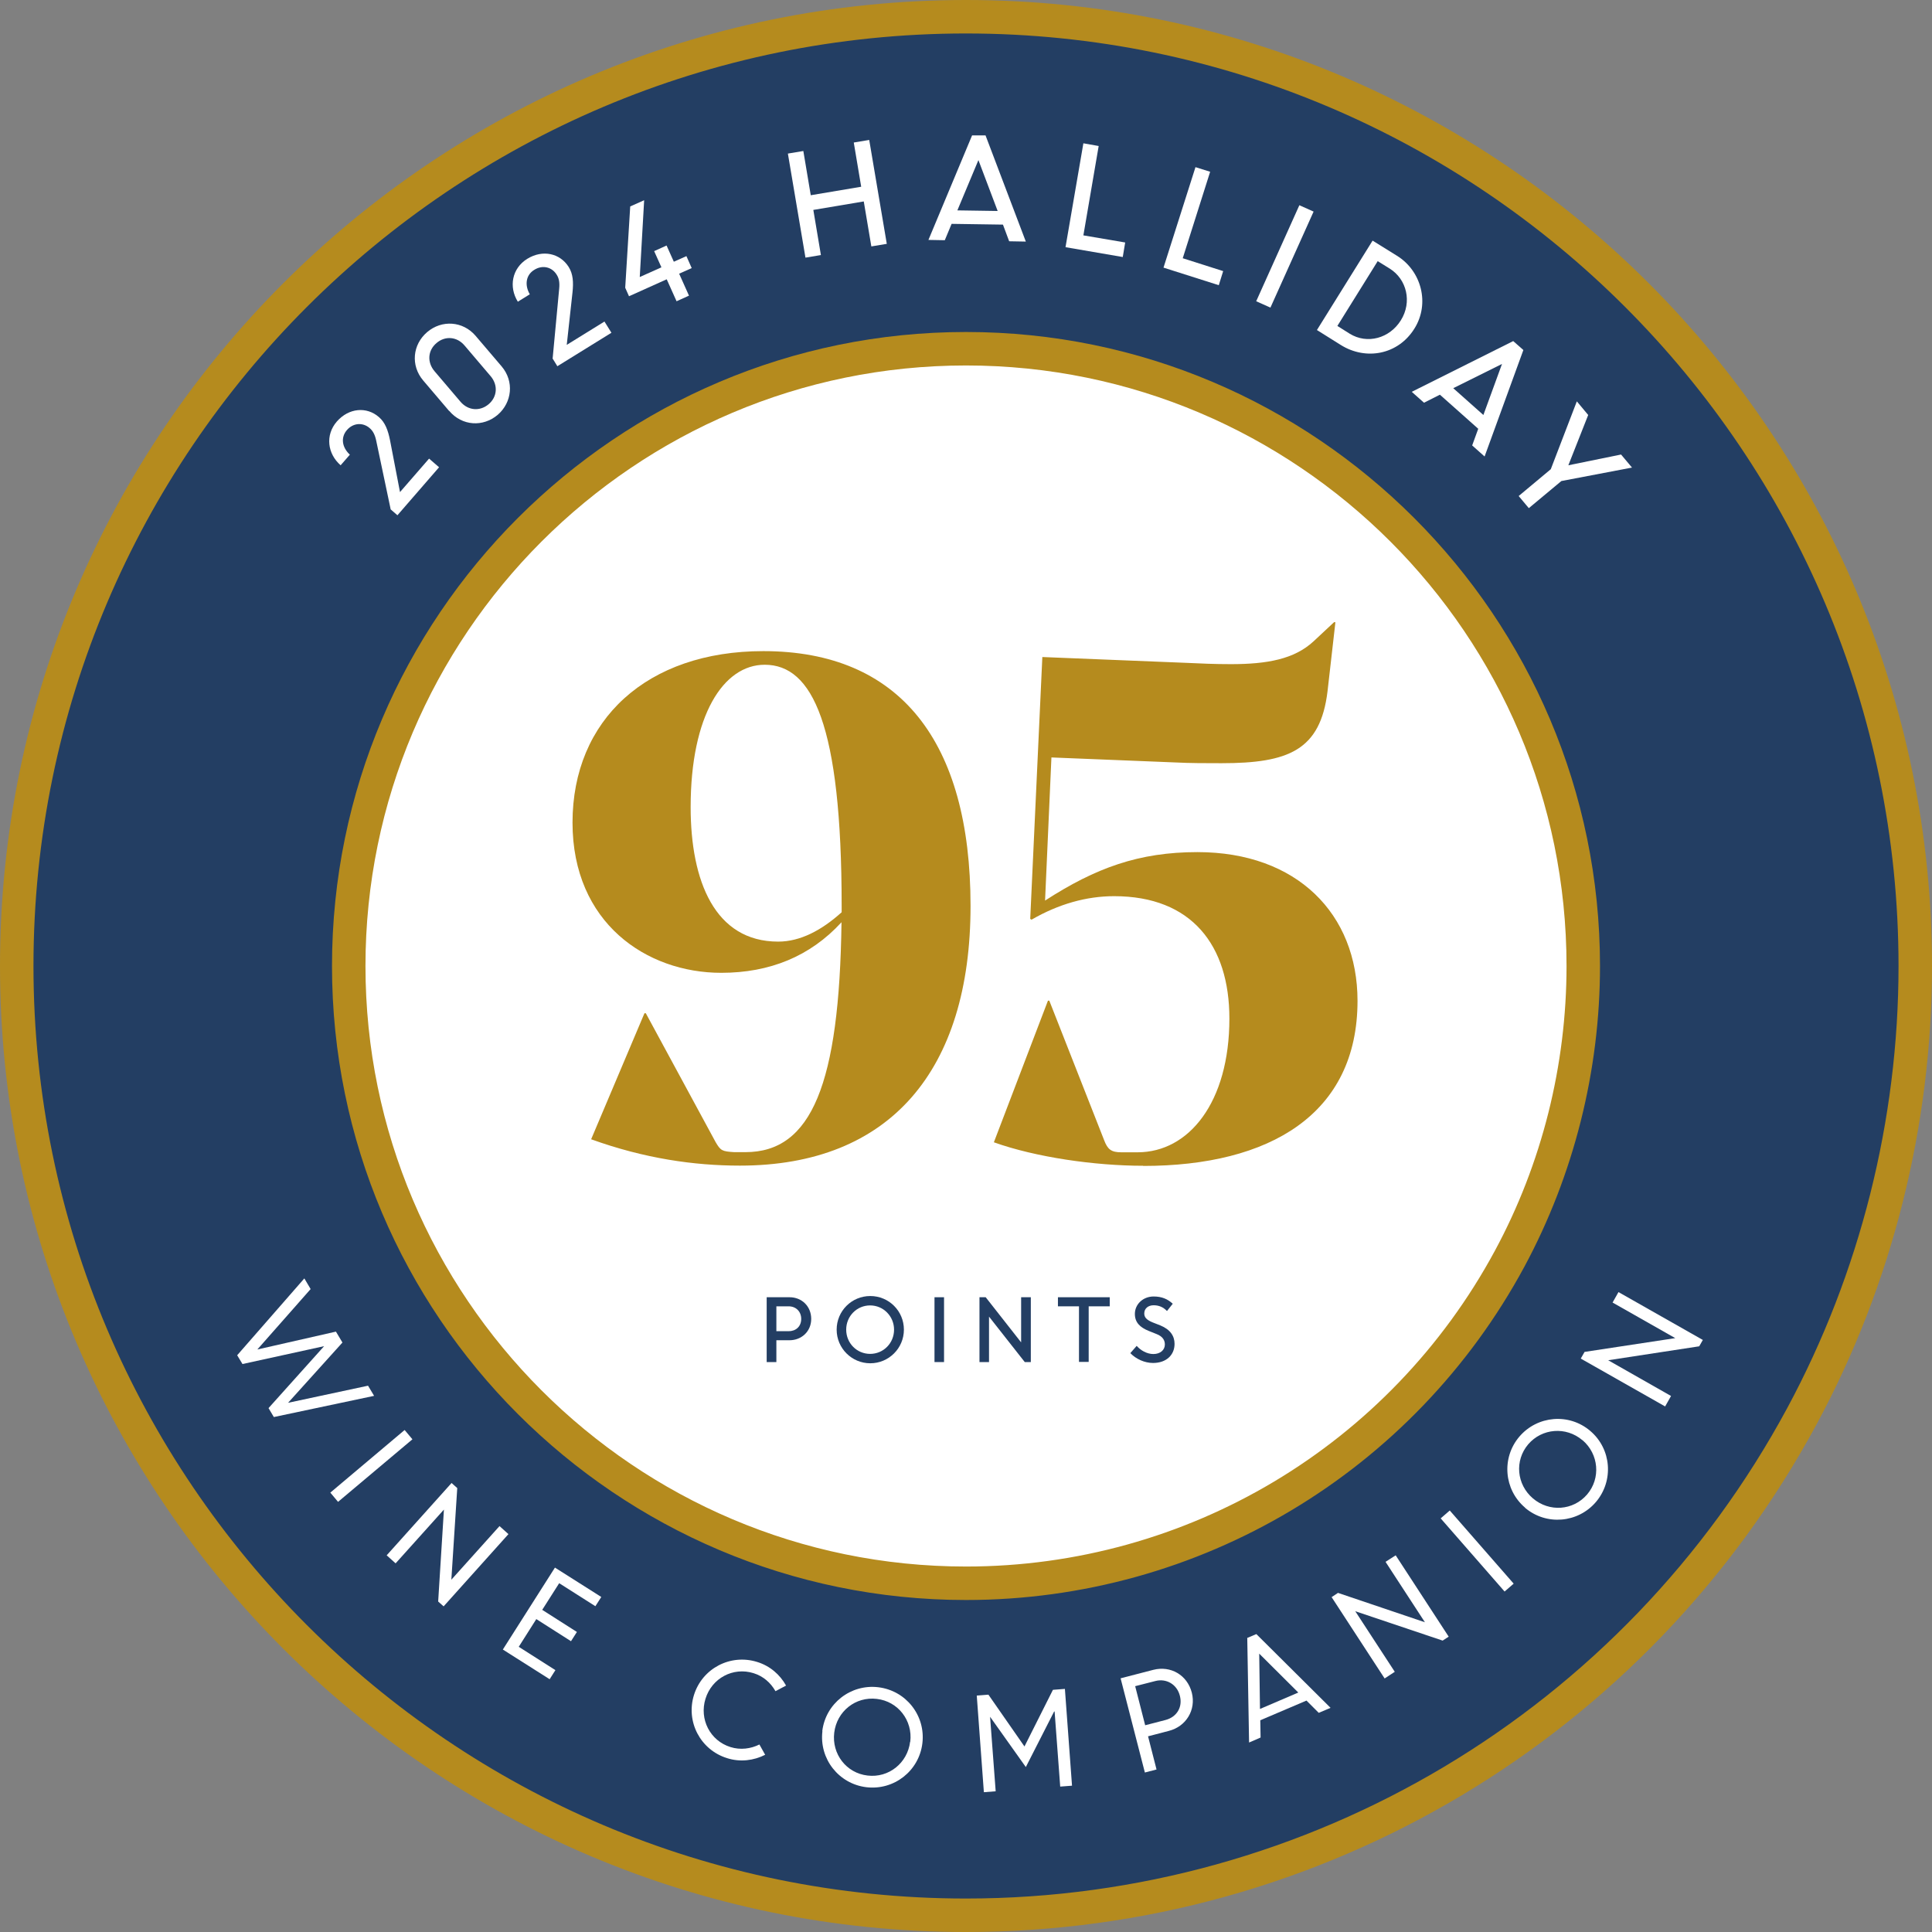 <?xml version="1.0" encoding="UTF-8"?>
<svg id="Layer_1" data-name="Layer 1" xmlns="http://www.w3.org/2000/svg" viewBox="0 0 127.56 127.56">
  <rect x="0" y="0" width="127.56" height="127.56" fill="#808080" stroke="none"/>
  <defs>
    <style>
      .cls-1 {
        fill: #fff;
      }

      .cls-2 {
        fill: #233e63;
      }

      .cls-3 {
        fill: #b58b1e;
      }
    </style>
  </defs>
  <g>
    <g>
      <g>
        <path class="cls-2" d="m118.97,93.49c-10.59,19.62-31.33,32.96-55.2,32.96C29.17,126.45,1.11,98.39,1.11,63.78S29.17,1.11,63.78,1.11s62.67,28.06,62.67,62.67c0,10.75-2.71,20.87-7.48,29.71"/>
        <path class="cls-3" d="m63.78,127.56C28.61,127.56,0,98.95,0,63.78S28.61,0,63.78,0s63.78,28.61,63.78,63.78c0,10.55-2.63,21.01-7.61,30.24-11.16,20.69-32.68,33.54-56.17,33.54Zm0-125.35C29.83,2.21,2.21,29.83,2.21,63.78s27.62,61.57,61.57,61.57c22.67,0,43.45-12.41,54.22-32.38,4.8-8.91,7.35-19,7.35-29.19,0-33.95-27.62-61.57-61.57-61.57Z"/>
      </g>
      <g>
        <path class="cls-1" d="m99.67,83.1c-6.88,12.76-20.38,21.43-35.89,21.43-22.51,0-40.76-18.25-40.76-40.76S41.27,23.02,63.78,23.02s40.76,18.25,40.76,40.76c0,6.99-1.76,13.57-4.86,19.32"/>
        <path class="cls-3" d="m63.78,105.64c-23.08,0-41.86-18.78-41.86-41.86S40.7,21.92,63.78,21.92s41.86,18.78,41.86,41.86c0,6.93-1.73,13.79-4.99,19.85-7.33,13.58-21.45,22.01-36.87,22.01Zm0-81.51c-21.87,0-39.65,17.79-39.65,39.65s17.79,39.65,39.65,39.65c14.6,0,27.98-7.99,34.92-20.85,3.1-5.74,4.73-12.24,4.73-18.8,0-21.86-17.79-39.65-39.65-39.65Z"/>
      </g>
    </g>
    <g>
      <path class="cls-1" d="m20.09,84.4l.42.71-3.52,3.99,5.19-1.18.43.72-3.59,3.98,5.28-1.13.4.67-6.62,1.4-.35-.59,3.67-4.09-5.39,1.18-.35-.58,4.44-5.08Z"/>
      <path class="cls-1" d="m26.72,94.42l.51.61-4.91,4.13-.51-.61,4.9-4.13Z"/>
      <path class="cls-1" d="m29.81,97.91l.38.34-.39,6.05,3.18-3.54.59.53-4.28,4.77-.36-.32.38-6.07-3.19,3.55-.59-.53,4.28-4.77Z"/>
      <path class="cls-1" d="m35.41,106.9l-1.16,1.83,2.42,1.54-.38.6-3.09-1.96,3.44-5.41,3.06,1.94-.39.61-2.39-1.52-1.12,1.76,2.29,1.46-.39.61-2.29-1.46Z"/>
      <path class="cls-1" d="m45.82,111.91c.55-1.76,2.41-2.73,4.17-2.18.85.26,1.51.84,1.91,1.56l-.7.37c-.31-.55-.8-.99-1.45-1.19-1.35-.42-2.75.33-3.17,1.69-.42,1.35.3,2.77,1.65,3.19.66.21,1.35.11,1.91-.17l.38.68c-.75.38-1.65.5-2.52.22-1.76-.55-2.73-2.41-2.18-4.17Z"/>
      <path class="cls-1" d="m54.29,114.3c.22-1.83,1.88-3.12,3.7-2.9,1.83.22,3.13,1.87,2.91,3.7-.22,1.83-1.88,3.12-3.7,2.9-1.82-.22-3.12-1.87-2.9-3.7Zm5.81.7c.17-1.41-.81-2.67-2.21-2.83-1.4-.17-2.64.82-2.81,2.23-.17,1.41.8,2.67,2.2,2.83,1.4.17,2.64-.83,2.81-2.23Z"/>
      <path class="cls-1" d="m64.49,111.95l.77-.06,2.38,3.42,1.88-3.74.79-.06.47,6.39-.78.06-.37-4.96h-.03s-1.87,3.67-1.87,3.67l-2.36-3.32h0s.37,4.92.37,4.92l-.78.06-.47-6.39Z"/>
      <path class="cls-1" d="m73.99,110.81l2.16-.56c1.14-.29,2.24.34,2.54,1.51.29,1.14-.38,2.23-1.51,2.52l-1.38.36.56,2.19-.77.2-1.6-6.21Zm.96.52l.66,2.58,1.35-.35c.72-.19,1.14-.83.94-1.6-.19-.75-.89-1.16-1.62-.97l-1.33.34Z"/>
      <path class="cls-1" d="m82.36,108.14l.59-.25,4.9,4.87-.78.33-.81-.81-3.05,1.3.02,1.14-.76.33-.12-6.92Zm.84,4.69l2.52-1.08-2.58-2.57.05,3.65Z"/>
      <path class="cls-1" d="m87.92,105.45l.42-.28,5.74,1.94-2.6-3.99.67-.43,3.5,5.37-.4.26-5.77-1.94,2.61,4-.67.44-3.5-5.37Z"/>
      <path class="cls-1" d="m95.12,100.25l.6-.52,4.22,4.83-.6.52-4.22-4.83Z"/>
      <path class="cls-1" d="m100.69,99.54c-1.4-1.19-1.56-3.29-.38-4.68,1.19-1.4,3.29-1.58,4.69-.38,1.4,1.19,1.56,3.29.37,4.69-1.19,1.39-3.28,1.57-4.68.38Zm3.79-4.45c-1.08-.92-2.67-.79-3.58.27-.91,1.07-.77,2.65.31,3.57,1.08.92,2.66.81,3.58-.26.91-1.07.77-2.66-.3-3.58Z"/>
      <path class="cls-1" d="m104.37,89.7l.25-.44,5.99-.91-4.14-2.35.39-.69,5.57,3.16-.24.42-6.01.92,4.15,2.36-.39.69-5.57-3.16Z"/>
    </g>
    <g>
      <path class="cls-2" d="m50.62,85.65h1.51c.81,0,1.43.6,1.43,1.43s-.64,1.41-1.44,1.41h-.86v1.44h-.64v-4.28Zm.64.6v1.64h.82c.48,0,.82-.32.82-.81s-.35-.83-.83-.83h-.82Z"/>
      <path class="cls-2" d="m55.24,87.79c0-1.23.99-2.22,2.22-2.22s2.22.99,2.22,2.22-1,2.22-2.22,2.22-2.22-.99-2.22-2.22Zm3.79,0c0-.88-.7-1.6-1.58-1.6s-1.58.71-1.58,1.6.7,1.6,1.58,1.6,1.58-.71,1.58-1.6Z"/>
      <path class="cls-2" d="m61.7,85.65h.63v4.28h-.63v-4.28Z"/>
      <path class="cls-2" d="m64.65,85.65h.43l2.34,2.98v-2.98h.64v4.28h-.4l-2.36-3v3h-.63v-4.28Z"/>
      <path class="cls-2" d="m69.85,85.65h3.42v.6h-1.39v3.67h-.64v-3.67h-1.39v-.6Z"/>
      <path class="cls-2" d="m74.63,89.34l.42-.48c.26.3.68.54,1.1.54.46,0,.76-.27.76-.63,0-.28-.14-.53-.55-.69l-.5-.2c-.6-.24-.93-.57-.93-1.13,0-.63.53-1.15,1.24-1.15.55,0,.94.18,1.26.48l-.38.48c-.24-.25-.52-.38-.88-.38s-.62.21-.62.54c0,.25.14.42.55.59l.51.2c.66.27.94.7.94,1.22,0,.73-.54,1.26-1.42,1.26-.56,0-1.12-.26-1.49-.64Z"/>
    </g>
  </g>
  <g>
    <path class="cls-1" d="m25.79,33.61l-.95-4.51c-.08-.39-.22-.66-.44-.84-.44-.38-1.08-.35-1.5.14-.41.48-.33,1.13.2,1.62l-.61.7c-.87-.76-1.03-1.99-.25-2.89.79-.9,1.97-1,2.78-.29.41.35.6.87.73,1.52l.66,3.43,1.92-2.21.66.57-2.75,3.17-.46-.4Z"/>
    <path class="cls-1" d="m29.65,27.13l-1.71-2.01c-.84-.99-.7-2.37.26-3.19.97-.83,2.36-.73,3.19.23l1.73,2.03c.84.99.69,2.38-.26,3.2-.97.82-2.35.74-3.2-.26Zm2.73-2.31l-1.71-2.01c-.5-.59-1.28-.65-1.85-.16-.58.49-.63,1.27-.13,1.86l1.71,2.01c.51.6,1.29.65,1.86.17.57-.48.64-1.26.13-1.86Z"/>
    <path class="cls-1" d="m36.49,23.65l.43-4.59c.04-.4-.01-.69-.17-.93-.31-.5-.93-.66-1.48-.31-.54.33-.65.99-.29,1.61l-.79.49c-.61-.98-.39-2.2.62-2.83,1.02-.63,2.17-.37,2.74.54.29.46.32,1.01.25,1.67l-.38,3.47,2.49-1.54.46.74-3.57,2.21-.32-.52Z"/>
    <path class="cls-1" d="m41.28,18.99l.33-5.36.92-.41-.29,5.07,1.43-.64-.48-1.07.82-.37.48,1.07.83-.37.35.79-.83.37.65,1.45-.82.37-.65-1.45-2.49,1.12-.25-.56Z"/>
    <path class="cls-1" d="m57.03,13.3l-3.33.56.5,2.98-1.02.17-1.16-6.87,1.02-.17.49,2.92,3.33-.56-.49-2.92,1.02-.17,1.16,6.86-1.02.17-.5-2.97Z"/>
    <path class="cls-1" d="m64.18,8.94h.89s2.66,7.01,2.66,7.01l-1.1-.02-.41-1.1-3.39-.05-.45,1.08-1.08-.02,2.89-6.92Zm-.98,4.95l2.67.04-1.27-3.36-1.39,3.32Z"/>
    <path class="cls-1" d="m71.52,9.46l1.02.18-1.01,5.9,2.76.47-.16.96-3.78-.65,1.18-6.86Z"/>
    <path class="cls-1" d="m78.91,11.03l.99.31-1.81,5.71,2.67.85-.29.93-3.65-1.16,2.11-6.63Z"/>
    <path class="cls-1" d="m85.79,13.55l.94.42-2.85,6.34-.94-.42,2.85-6.34Z"/>
    <path class="cls-1" d="m90.63,15.89l1.61,1c1.61,1,2.18,3.15,1.15,4.8-1.08,1.74-3.21,2.12-4.86,1.09l-1.58-.99,3.68-5.91Zm.34,1.34l-2.67,4.29.81.51c1.16.72,2.64.31,3.38-.88.76-1.21.39-2.72-.74-3.42l-.79-.49Z"/>
    <path class="cls-1" d="m99.91,22.52l.67.59-2.56,7.03-.82-.73.4-1.1-2.53-2.25-1.05.53-.81-.72,6.7-3.35Zm-3.96,3.11l1.99,1.77,1.23-3.37-3.22,1.6Z"/>
    <path class="cls-1" d="m107.76,30.87l-4.67.89-2.15,1.79-.67-.8,2.12-1.77,1.72-4.48.75.9-1.31,3.32,3.48-.71.73.87Z"/>
  </g>
  <g>
    <path class="cls-3" d="m37.8,54.32c0-6.81,4.93-11.33,12.6-11.33,9.02,0,13.68,5.97,13.68,16.82s-5.31,17.15-15.23,17.15c-3.01,0-6.3-.47-9.82-1.74l3.52-8.32h.09l4.61,8.51c.33.56.42.61,1.22.66h.75c4.37,0,6.2-4.51,6.34-15.18-2.07,2.26-4.75,3.34-7.94,3.34-4.93,0-9.82-3.29-9.82-9.92Zm17.77,5.92v-.42c0-11.98-1.93-15.93-5.08-15.93-2.73,0-4.89,3.34-4.89,9.4,0,4.89,1.6,8.88,5.78,8.88,1.46,0,2.87-.75,4.18-1.93Z"/>
    <path class="cls-3" d="m75.49,76.97c-3.2,0-7.1-.56-9.87-1.55l3.57-9.35h.09l3.62,9.21c.23.61.47.8,1.13.8h1.08c3.38,0,6.06-3.29,6.06-8.83,0-4.84-2.49-8.08-7.61-8.08-1.83,0-3.67.52-5.45,1.55l-.09-.05.8-17.29,9.4.38c1.08.05,1.97.09,3.05.09,2.4,0,4.18-.33,5.45-1.5l1.36-1.27h.09l-.52,4.56c-.47,3.9-2.58,4.75-7,4.75-1.03,0-2.07,0-3.05-.05l-8.18-.33-.42,9.45c3.34-2.16,6.2-3.2,10.06-3.2,6.58,0,10.57,4.09,10.57,9.82,0,7.47-5.78,10.9-14.15,10.9Z"/>
  </g>
</svg>